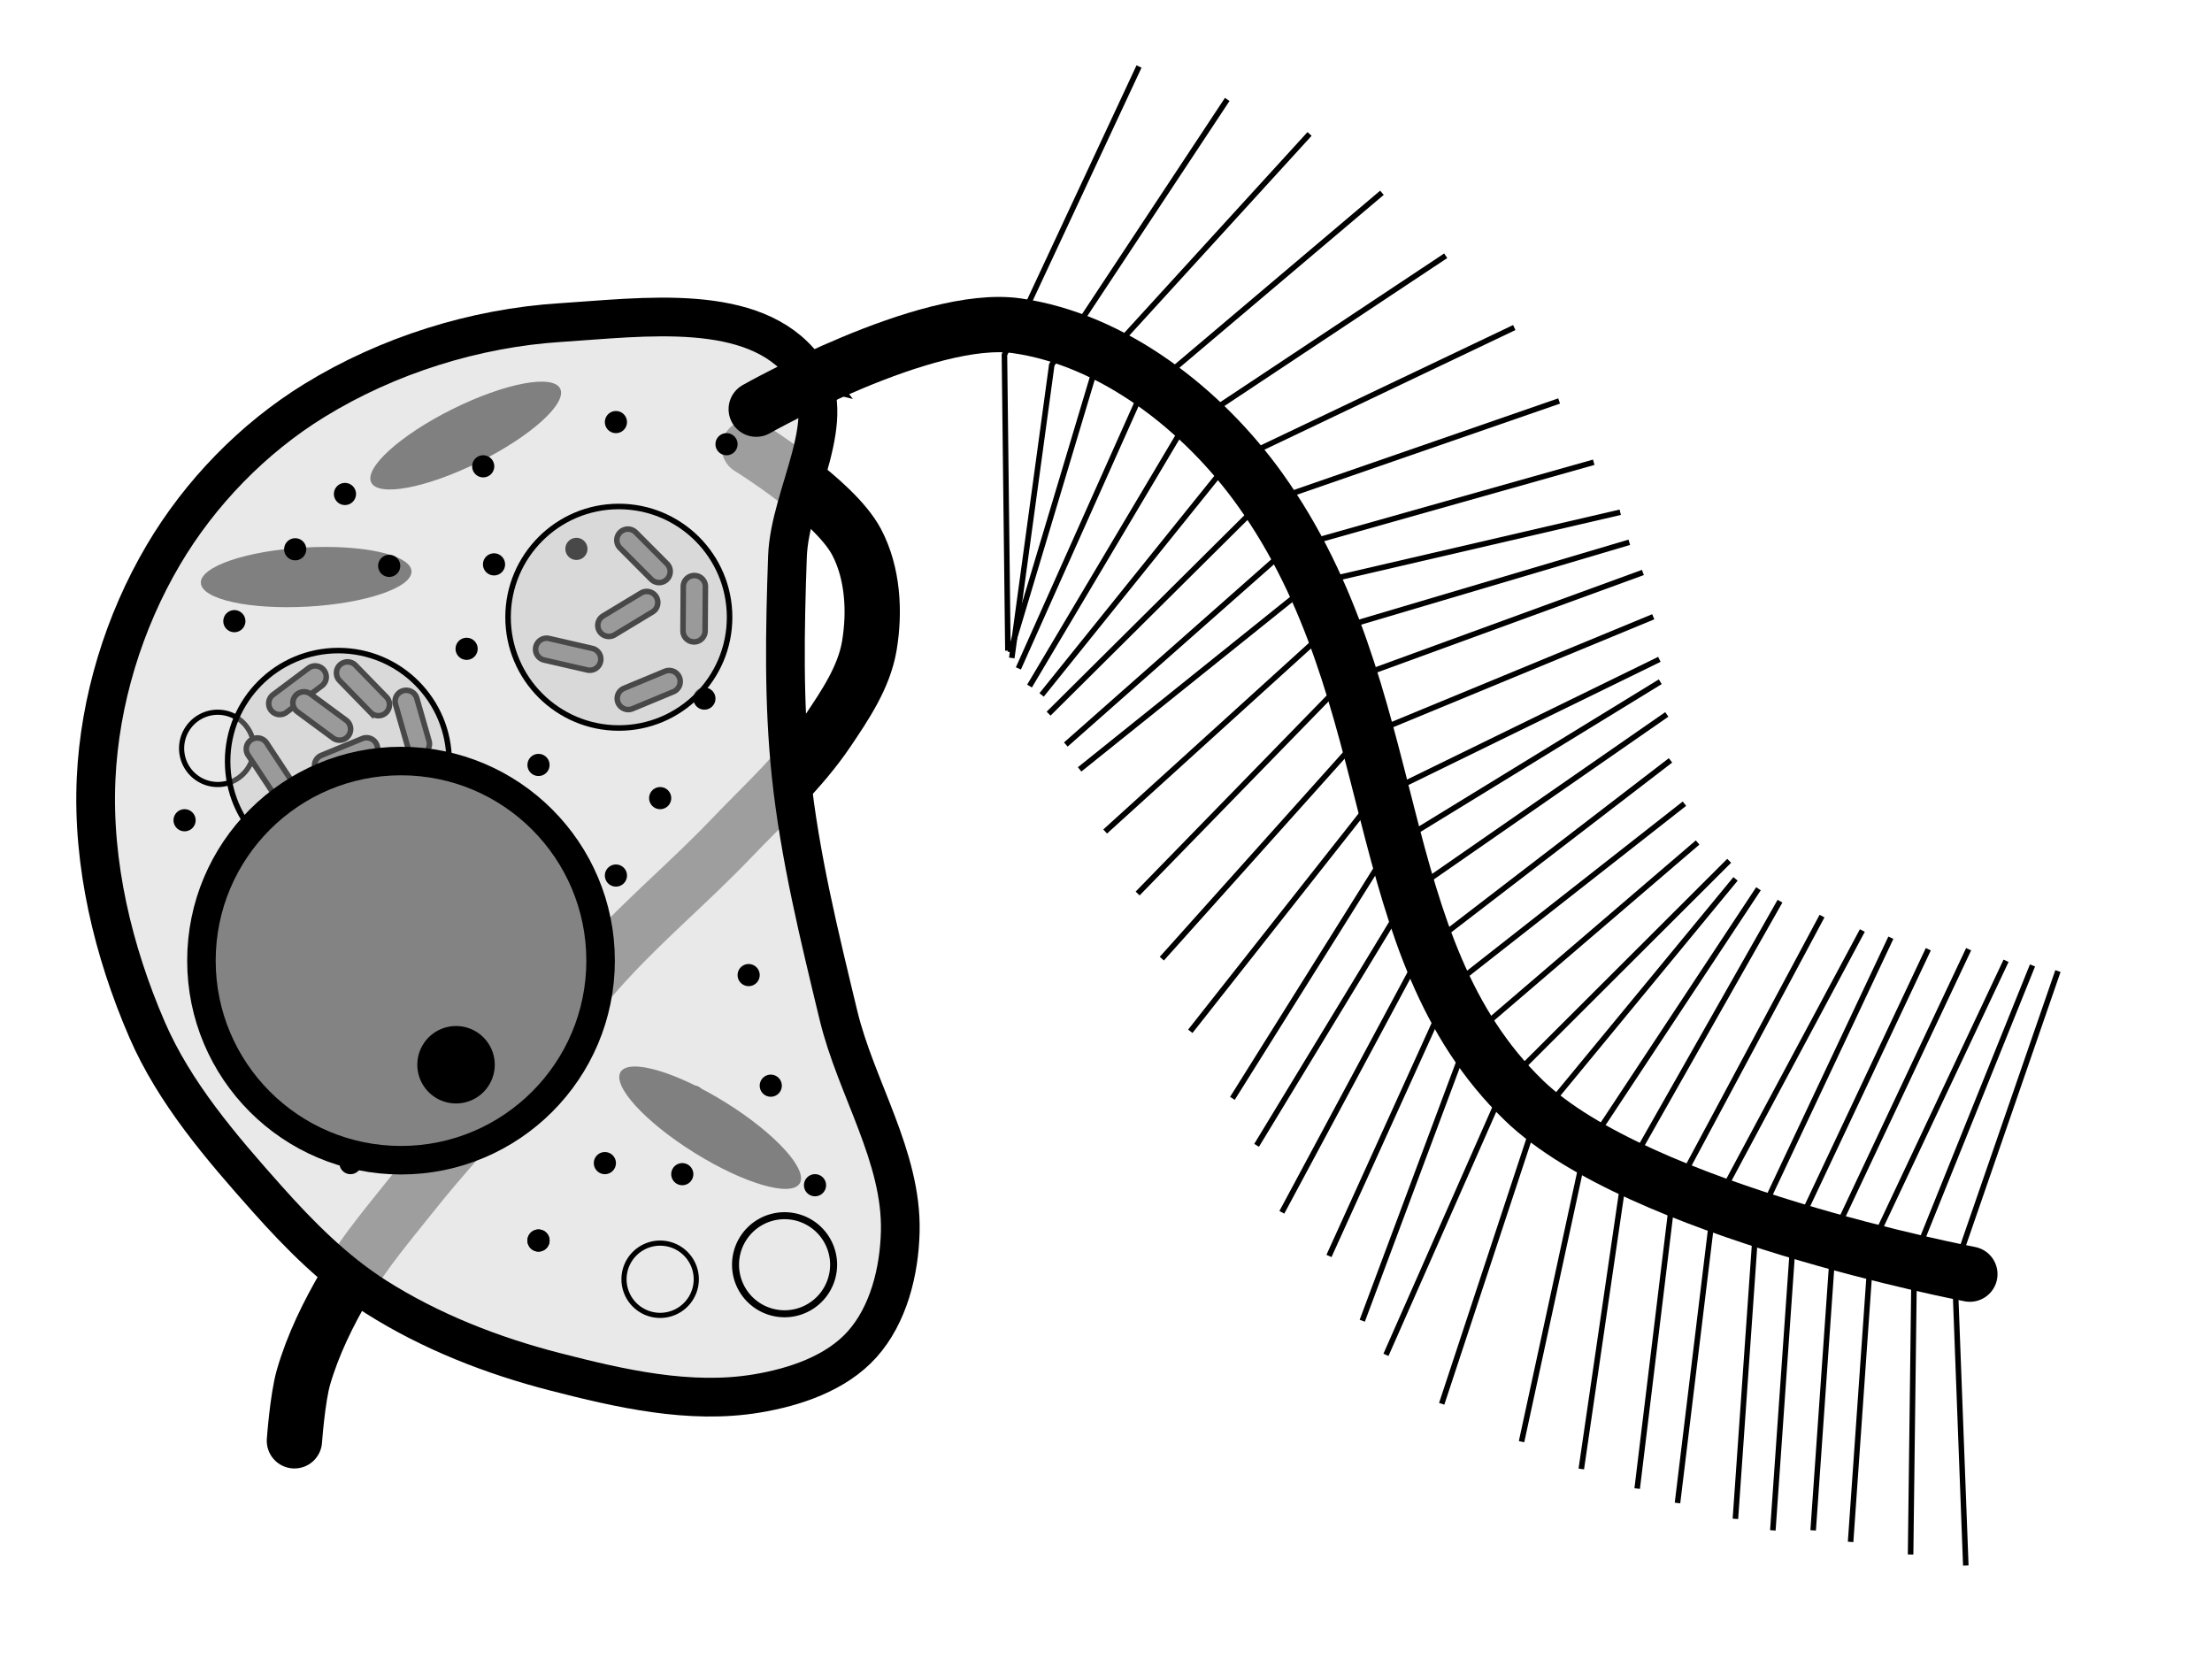 <svg xmlns="http://www.w3.org/2000/svg" width="400" height="300"><g stroke="#000"><path fill="none" stroke-linecap="round" stroke-linejoin="round" stroke-width="10" d="M135.49 80.91s15.388 9.48 19.411 17.108c2.938 5.57 3.347 12.542 2.303 18.753-.95 5.66-4.358 10.706-7.567 15.463-4.864 7.21-11.431 13.12-17.437 19.411-7.337 7.684-15.535 14.529-22.701 22.372-6.99 7.65-13.09 16.07-19.74 24.017C84.767 204 79.464 209.709 74.625 215.8c-4.243 5.341-8.722 10.566-12.173 16.45-3.104 5.293-5.855 10.887-7.567 16.779-1.082 3.723-1.645 11.515-1.645 11.515"/><path fill="#e0e0e0" fill-opacity=".706" stroke-width="7" d="M145.38 66.33c-9.047-11.848-29.123-8.942-44-8-15.534.984-31.262 5.93-44.521 14.083-11.087 6.818-20.69 16.702-27.307 27.91-7.162 12.13-11.525 26.396-12.173 40.467-.71 15.426 3.075 31.232 9.212 45.402 4.97 11.476 13.396 21.258 21.714 30.597 5.887 6.61 12.261 13.03 19.74 17.766 9.842 6.233 20.96 10.585 32.242 13.489 11.857 3.053 24.439 5.947 36.519 3.948 6.922-1.145 14.399-3.659 19.082-8.883 4.792-5.345 6.736-13.221 6.909-20.398.328-13.569-8.007-25.956-11.186-39.151-3.455-14.344-7-28.756-8.554-43.428-1.387-13.089-1.118-26.326-.658-39.48.402-11.477 9.95-25.195 2.98-34.322z"/><path fill="none" stroke-linejoin="bevel" stroke-width=".933" d="M45.909 135.33a6.533 6.533 0 1 1-13.067 0 6.533 6.533 0 0 1 13.067 0z"/><g fill="#848484"><path d="M66.995 128.816c.773.793 2.035.81 2.828.038.793-.773.81-2.036.037-2.829l-5.583-5.73a1.998 1.998 0 0 0-2.828-.037 1.998 1.998 0 0 0-.037 2.829l5.583 5.73zM73.735 135.066a1.998 1.998 0 0 0 2.474 1.37 1.998 1.998 0 0 0 1.37-2.473l-2.208-7.69a1.998 1.998 0 0 0-2.474-1.37 1.998 1.998 0 0 0-1.37 2.474l2.208 7.69zM49.275 143.226a1.998 1.998 0 0 0 2.77.568 1.998 1.998 0 0 0 .569-2.77l-4.408-6.677a1.998 1.998 0 0 0-2.77-.568 1.998 1.998 0 0 0-.568 2.77l4.407 6.677zM49.395 125.616a1.998 1.998 0 0 0-.401 2.8 1.998 1.998 0 0 0 2.8.401l6.401-4.798a1.998 1.998 0 0 0 .401-2.8 1.998 1.998 0 0 0-2.8-.4l-6.401 4.797zM58.115 136.596a1.998 1.998 0 0 0-1.09 2.61 1.998 1.998 0 0 0 2.609 1.09l7.4-3.038a1.998 1.998 0 0 0 1.091-2.61 1.998 1.998 0 0 0-2.61-1.09l-7.4 3.038z"/><path d="M60.215 133.456c.891.657 2.14.468 2.797-.422a1.998 1.998 0 0 0-.423-2.797l-6.439-4.747a1.998 1.998 0 0 0-2.796.422 1.998 1.998 0 0 0 .422 2.797l6.439 4.747z"/></g><path fill="silver" fill-opacity=".376" stroke-linejoin="bevel" stroke-width="1" d="M81.22 137.673c0 11.062-8.968 20.03-20.03 20.03s-20.03-8.968-20.03-20.03 8.967-20.03 20.03-20.03 20.03 8.967 20.03 20.03z"/><g stroke-linejoin="bevel" stroke-width="2"><path fill="#838383" stroke-width="5.156" d="M108.607 173.711c0 19.933-16.158 36.091-36.09 36.091s-36.091-16.158-36.091-36.09 16.158-36.091 36.09-36.091 36.09 16.158 36.09 36.09z"/><path fill="none" stroke-width="1.267" d="M150.741 228.61a8.867 8.867 0 1 1-17.733 0 8.867 8.867 0 0 1 17.733 0z"/><path fill="none" stroke-width=".933" d="M125.909 231.33a6.533 6.533 0 1 1-13.067 0 6.533 6.533 0 0 1 13.067 0z"/><path stroke-width=".933" d="M89 192.54a6.533 6.533 0 1 1-13.067 0 6.533 6.533 0 0 1 13.067 0z"/></g></g><path d="M86.38 117.327a2 2 0 1 1-4 0 2 2 0 0 1 4 0zM91.336 102.057a2 2 0 1 1-4 0 2 2 0 0 1 4 0z"/><path fill="gray" d="M74.414 103.278c.166 2.95-8.226 5.823-18.745 6.416s-19.181-1.318-19.347-4.268 8.226-5.823 18.745-6.416 19.18 1.318 19.347 4.268z"/><path d="M72.38 102.327a2 2 0 1 1-4 0 2 2 0 0 1 4 0zM64.38 89.327a2 2 0 1 1-4 0 2 2 0 0 1 4 0zM55.38 99.327a2 2 0 1 1-4 0 2 2 0 0 1 4 0zM44.38 112.327a2 2 0 1 1-4 0 2 2 0 0 1 4 0z"/><path fill="gray" d="M101.298 70.274c1.316 2.646-5.266 8.593-14.7 13.282s-18.15 6.346-19.465 3.7 5.266-8.594 14.701-13.283 18.149-6.345 19.464-3.699z"/><path d="M89.38 84.327a2 2 0 1 1-4 0 2 2 0 0 1 4 0zM113.38 76.327a2 2 0 1 1-4 0 2 2 0 0 1 4 0zM133.38 80.327a2 2 0 1 1-4 0 2 2 0 0 1 4 0zM129.38 126.327a2 2 0 1 1-4 0 2 2 0 0 1 4 0zM106.235 99.257a2 2 0 1 1-4 0 2 2 0 0 1 4 0zM99.38 138.327a2 2 0 1 1-4 0 2 2 0 0 1 4 0zM121.38 144.327a2 2 0 1 1-4 0 2 2 0 0 1 4 0zM113.38 158.327a2 2 0 1 1-4 0 2 2 0 0 1 4 0zM127.38 198.327a2 2 0 1 1-4 0 2 2 0 0 1 4 0zM141.38 196.327a2 2 0 1 1-4 0 2 2 0 0 1 4 0zM137.38 176.327a2 2 0 1 1-4 0 2 2 0 0 1 4 0zM149.38 214.327a2 2 0 1 1-4 0 2 2 0 0 1 4 0zM125.38 212.327a2 2 0 1 1-4 0 2 2 0 0 1 4 0zM111.38 210.327a2 2 0 1 1-4 0 2 2 0 0 1 4 0zM99.38 224.327a2 2 0 1 1-4 0 2 2 0 0 1 4 0z"/><path d="M99.38 224.327a2 2 0 1 1-4 0 2 2 0 0 1 4 0z"/><path fill="none" stroke="#000" stroke-linecap="round" stroke-linejoin="round" stroke-width="10" d="M136.75 73.99s30.772-17.403 47.091-15.085c17.506 2.486 33.732 15.222 44.013 29.607 26.666 37.309 18.875 82.685 47.778 110.54 20.753 20.001 80.582 31.353 80.582 31.353"/><path d="M35.378 148.327a2 2 0 1 1-4 0 2 2 0 0 1 4 0zM65.38 210.327a2 2 0 1 1-4 0 2 2 0 0 1 4 0z"/><g fill="#848484" stroke="#000"><path d="M109.07 111.38a1.997 1.997 0 0 0-.677 2.746 1.997 1.997 0 0 0 2.746.678l6.847-4.138a1.997 1.997 0 0 0 .677-2.746 1.997 1.997 0 0 0-2.746-.677l-6.847 4.137zM114.96 96.27a1.997 1.997 0 0 0-2.828-.005 1.997 1.997 0 0 0-.005 2.828l5.647 5.667a1.997 1.997 0 0 0 2.828.005 1.997 1.997 0 0 0 .005-2.829l-5.647-5.666zM121.77 125.09a1.997 1.997 0 0 0 1.08-2.614 1.997 1.997 0 0 0-2.614-1.08l-7.388 3.07a1.997 1.997 0 0 0-1.08 2.614 1.997 1.997 0 0 0 2.614 1.08l7.388-3.07zM127.56 106.09a1.998 1.998 0 0 0-1.986-2.013 1.998 1.998 0 0 0-2.014 1.986l-.053 8a1.998 1.998 0 0 0 1.986 2.013 1.998 1.998 0 0 0 2.014-1.986l.053-8zM99.298 115.46a1.998 1.998 0 0 0-2.398 1.5 1.998 1.998 0 0 0 1.501 2.398l7.797 1.793a1.998 1.998 0 0 0 2.397-1.5 1.998 1.998 0 0 0-1.5-2.398l-7.797-1.793z"/></g><path fill="silver" fill-opacity=".376" stroke="#000" stroke-linejoin="bevel" stroke-width="1" d="M131.934 111.616c0 11.062-8.967 20.03-20.03 20.03s-20.03-8.968-20.03-20.03 8.968-20.03 20.03-20.03 20.03 8.968 20.03 20.03z"/><path fill="gray" d="M144.609 214.014c-1.563 2.507-10.078.024-19.02-5.548s-14.924-12.122-13.36-14.63 10.077-.024 19.02 5.548 14.923 12.122 13.36 14.63z"/><g fill="none" stroke="#000"><path d="m372.14 175.6-18.68 54.036 2.02 53.463"/><path d="m367.54 174.58-21.374 53.028-.67 53.497"/><path d="m362.76 173.74-24.378 51.716-3.735 53.371"/><path d="m355.99 171.65-24.378 51.716-3.735 53.371"/><path d="m348.7 171.65-24.378 51.716-3.735 53.371"/><path d="m341.93 169.57-24.378 51.716-3.735 53.371"/><path d="m336.77 168.27-26.978 50.408-6.447 53.112"/><path d="m329.48 165.66-26.978 50.408-6.447 53.112"/><path d="m321.88 162.96-28.196 49.738-7.736 52.939"/><path d="m317.99 160.71-31.52 47.7-11.326 52.289M313.84 158.93l-36.367 44.117-16.769 50.806"/><path d="m312.69 155.66-40.462 40.394L250.626 245"/><path d="m306.98 152.35-41.67 35.71-18.97 50.77"/><path d="m304.6 145.33-42.192 33.1-22.087 48.686"/><path d="m302.08 137.5-44.997 34.575-25.284 47.15"/><path d="m301.41 129.19-46.405 32.195-27.774 45.728"/><path d="m300.23 123.28-48.967 30-28.405 45.338"/><path d="m300.07 119.23-51.691 25.253-33.134 42.007"/><path d="m298.96 111.53-53.169 21.971-35.696 39.853"/><path d="m297.09 103.52-54.041 19.729-37.331 38.326"/><path d="m294.63 98.06-55.156 16.355-39.626 35.948"/><path d="m292.99 92.63-56.041 13.003-41.719 33.496"/><path d="m288.2 83.59-55.367 15.623-40.098 35.42"/><path d="m281.94 72.51-54.36 18.83-37.96 37.71"/><path d="m273.83 59.23-51.934 24.749-33.541 41.683"/><path d="m261.43 46.25-47.928 31.82-27.332 45.993"/><path d="m249.9 34.86-43.92 37.158-21.821 48.85"/><path d="m236.81 24.22-38.78 42.49-15.36 51.25"/><path d="m221.92 17.98-31.725 47.991-7.232 53.011"/><path d="m205.97 12.03-24.337 52.128.627 53.498"/></g></svg>